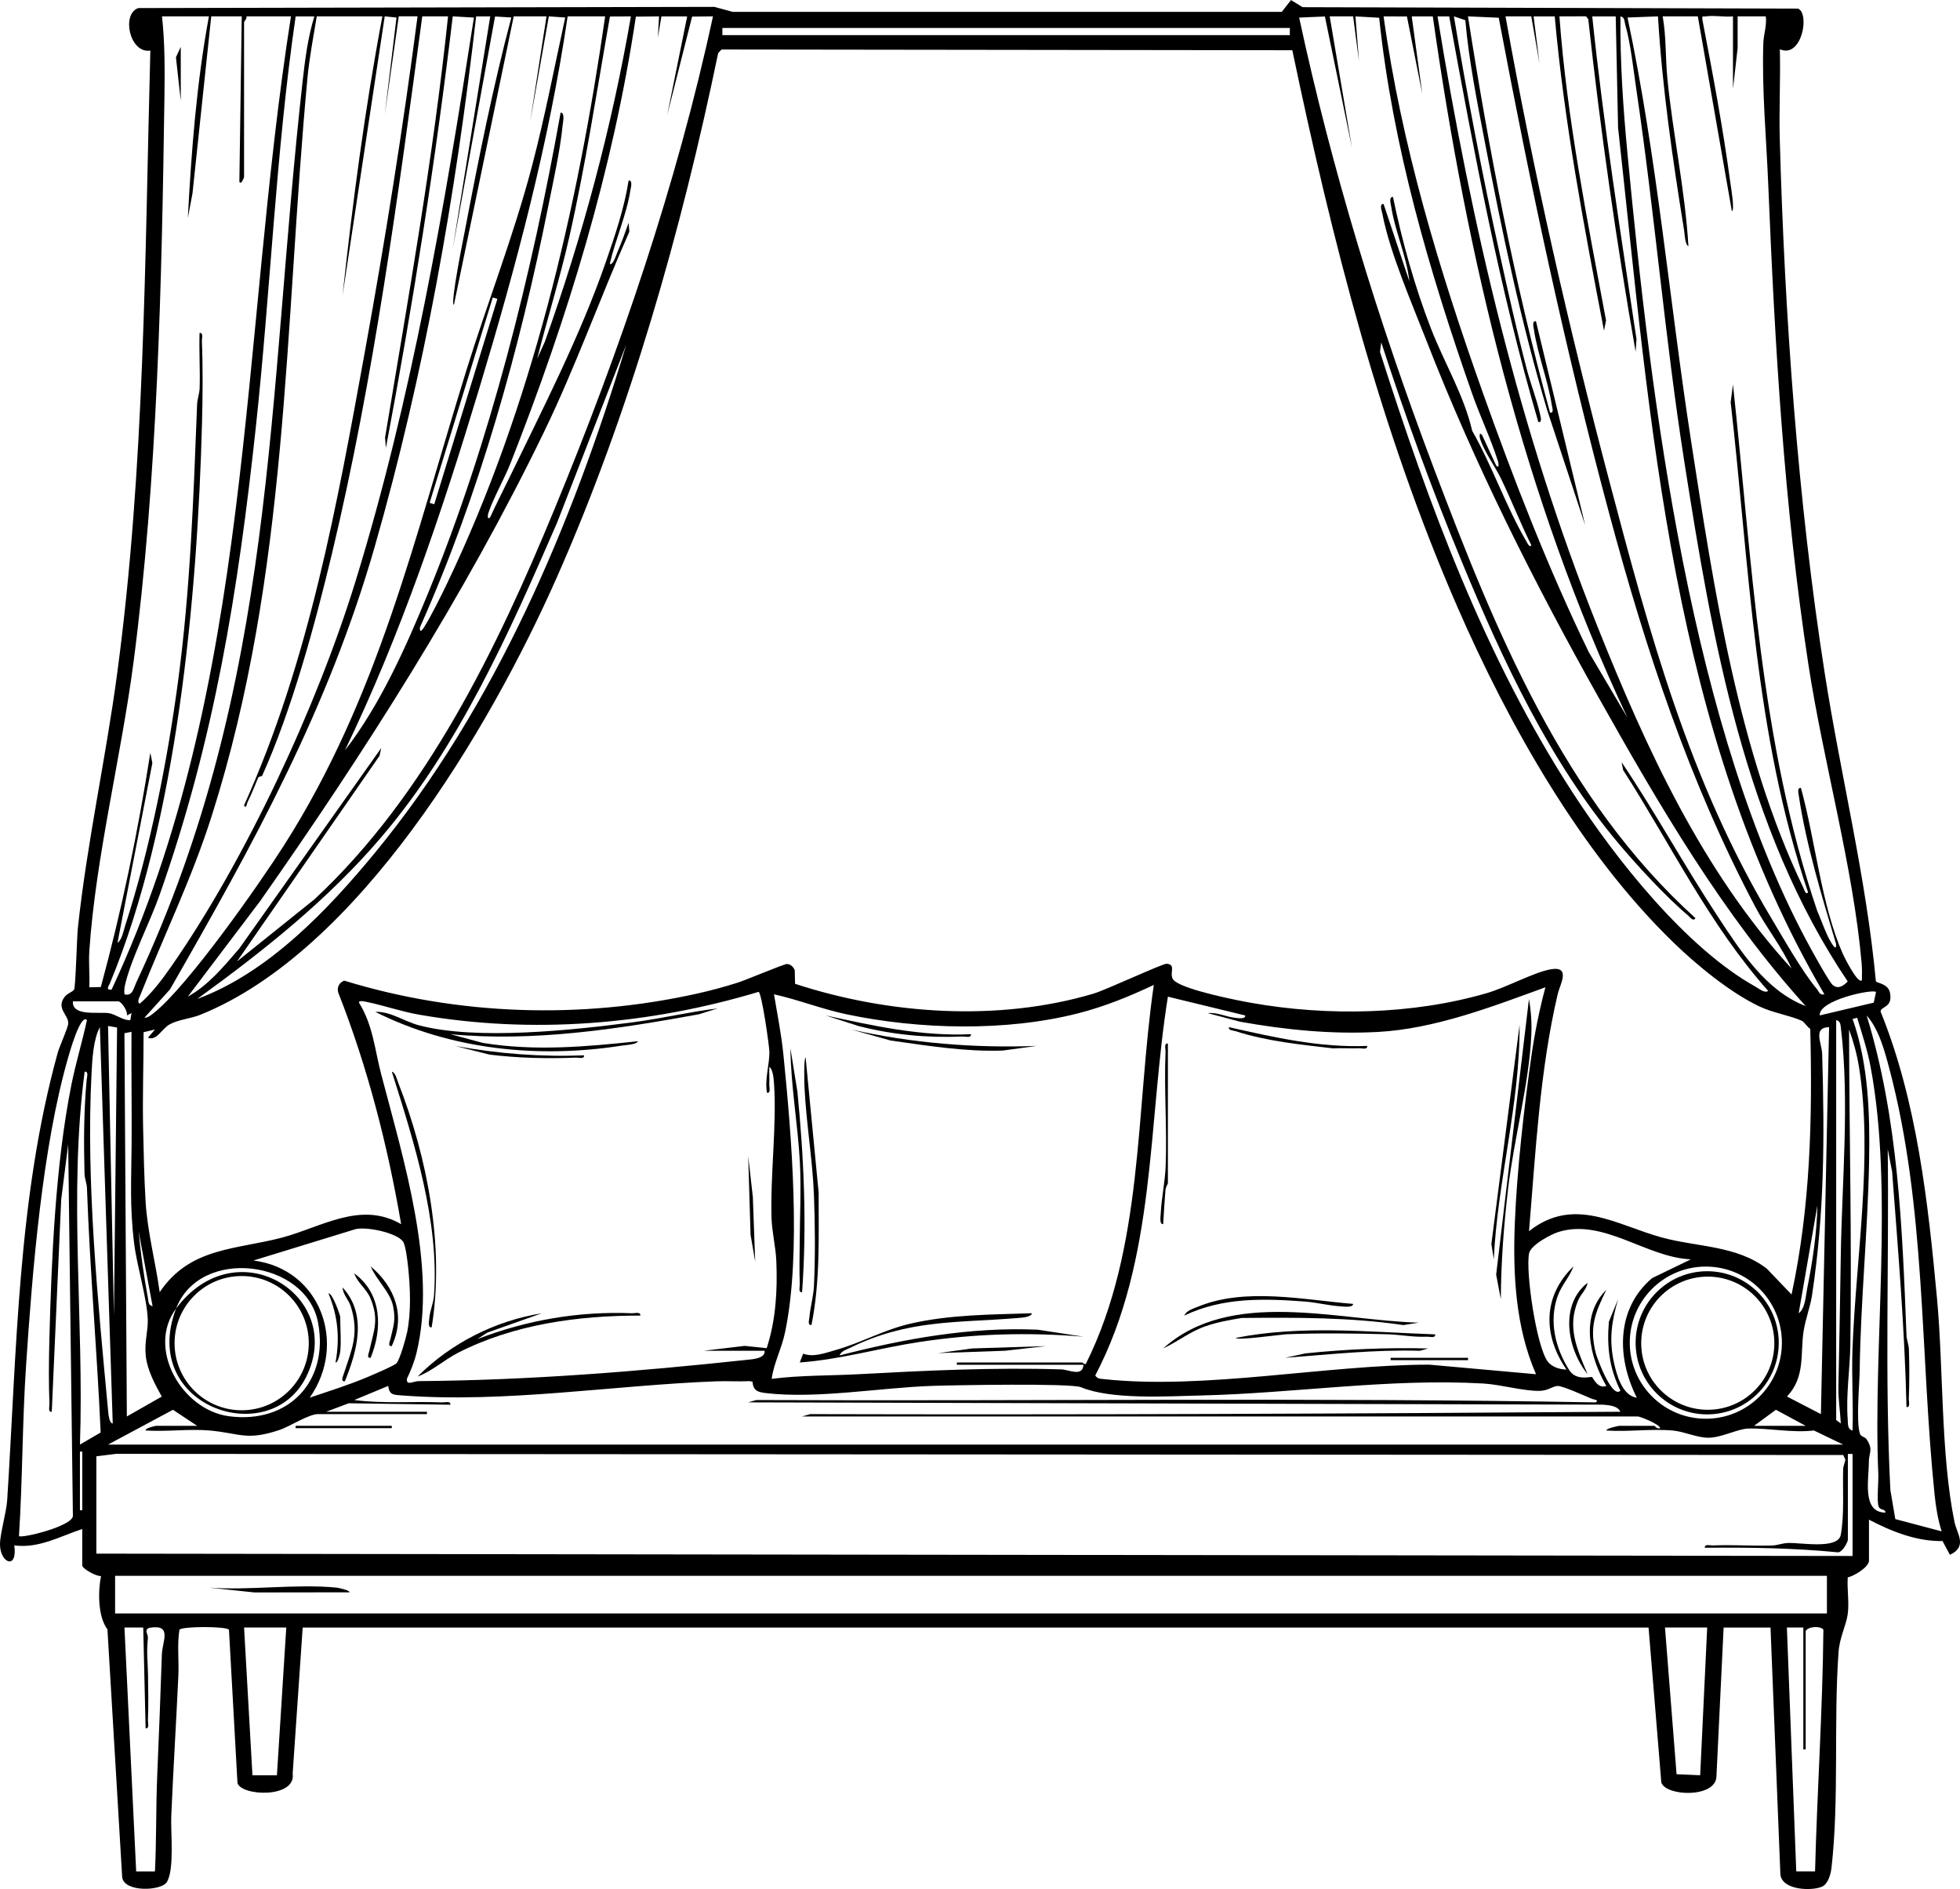 <?xml version="1.0" encoding="UTF-8"?> <svg xmlns="http://www.w3.org/2000/svg" id="uuid-b59bbacb-043f-4705-b8bc-75fe7c8d1b81" width="835.91" height="805.48" viewBox="0 0 835.91 805.48"><path d="M35.09,651.98c-9.5,3.11-18.53,8.39-29,6.99C7.58,669.57,0,666.57,0,658.49c0-4.62,2.71-13.3,3.08-19.01,4.08-63.62,4.44-128.62,21.51-190.49.86-3.1,4.4-10.57,4.51-12.59.19-3.66-5.37-6.38-1.49-11.39,1.13-1.46,3.4-2.08,3.98-3.02.69-1.13,1.16-22.04,1.63-26.37,3.83-35.95,11.91-72.3,16.73-108.27,11.84-88.28,11.81-176.99,14.17-265.79-8.85,1.41-12.46-15.74-5.09-18.12l245.63-.51,7.86,2.14h234.13s3.94-5.05,3.94-5.05l4.95,3.04,211.32.61c5.1,2.16,1.55,21.45-7.78,17.33.32,12.82-.39,25.72-.03,38.55,2.08,74.76,7.62,153.79,19.21,227.79,6.85,43.75,17.67,86.91,21.77,131.05.24.9,5.31.82,6.07,5.16,1.12,6.42-4.3,5.54-4.03,7.87,15.46,38.07,20.22,81.24,24.02,122.08,2.83,30.4,1.53,66.42,7.48,95.52,1.01,4.94,5.71,10.38-1.96,13.97l-3.14-5.87c-11.11.18-21.7-4.08-31.38-9.12v17.5c0,2.73-6.46,6.6-9.06,7.11-.32,5.03.7,10.9-.02,15.8s-3.44,9.7-3.9,16.1c-2.14,29.68.32,62.84-3.01,91.99-.3,2.62-1.43,6.82-4.02,7.98-4.31,1.93-17.06,1.57-17.77-5.19l-4.21-105.29h-20l-3.06,63.44c-.24,9.37-21.63,8.56-23.51,2.62l-5.44-66.06H129.09l-4.27,62.23c1.57,10.68-21.92,9.69-23.54,4.07l-3.63-65.37c-1.06-1.52-20.09-1.49-21.13,0-1.02,6.46-.15,13.06-.45,19.55-.92,19.92-2.18,40.04-3.03,59.97-.29,6.94,1.43,22.76-1.9,28.1-2.38,3.8-18.2,4.43-19.03-2.07l-6.29-105.71c-4.1-5.44-4.07-16.11-2.73-22.75-1.91.3-8.01-3.13-8.01-4.51v-15.5ZM89.09,6.98h-20c1.25,11.43,1.21,23.01,1.04,34.54-1.14,78.91-2.96,162.55-13.18,240.82-5.24,40.11-16.18,83.31-18.85,123.15-.34,5.13.22,10.37-.01,15.49l4.91-.1c8.93-32.82,15.86-66.24,21.11-99.89l.87,4.37-14.87,76.62c1.89-1.08,2.59-5.16,3.26-7.23,10.66-32.95,18-70.03,22.59-104.41,5.24-39.21,6.57-78.5,8.1-117.9.09-2.37,1.01-4.55,1.08-6.92.25-7.82-.28-15.72-.03-23.54,1.74-.23.94,2.27.99,3.48.46,11.22.35,23.79.05,35.06-1.96,74.29-10.71,169.99-39.26,238.74-.52,1.25-2.03,2.97.7,2.72C108.28,292.29,102.29,145.84,124.09,6.98h-19c.32.98-1,2.17-1,2.5v66c0,.14-1.26,3.65-2,2l1.01-70.5h-13.01s-8,75.49-8,75.49l-1.98,10.5c1.52-28.79,3.75-57.65,8.99-85.99ZM134.08,6.99h-7.99c-8.48,58.11-10.7,117.07-17.02,175.48-7.55,69.81-17.59,132.7-40.97,199.03-4.07,11.56-11.7,26.3-14.53,37.47-.43,1.7-.72,3.26-.49,5.01,3.46.97,3.9-2.63,5.17-5.33,59.89-127.68,55.57-248.14,70.83-384.17,1.04-9.25,2.24-18.61,4.99-27.5ZM163.09,6.98h-28c-1.43,8.78-3.16,17.63-3.99,26.51-9.91,106.44-7.94,210.9-40.75,314.25-8.58,27.04-20.23,50.65-30.47,76.52-.39.98-1.63,3.07-.28,3.72,5.04-4.28,9.52-10.27,13.31-15.69,31.82-45.62,62.29-111.17,78.68-164.32,24.03-77.93,38.07-159.92,50.52-240.48l-9.02-.52c-7.32,61.65-17.02,123.06-28.5,184.02l-.37-4.38c9.9-59.7,20.56-119.46,26.87-179.64h-11c-10.27,76.22-20.61,154.23-38.5,229.02-7.34,30.69-17.09,66.56-29.78,94.8-.09.2-1.47.29-1.72.87-1.52,3.51-2.75,6.89-4.5,10.34-.36.7-.48,3.06-1.53,1.45,27.71-61.38,39.71-128.3,51.7-194.3,8.57-47.17,16.13-94.68,22.32-142.19h-8.01s-5.98,42-5.98,42l5.01-41.48-5.02-.52-17.99,119c4.31-39.75,9.54-79.67,16.99-118.99ZM233.09,6.98h-14l-25.5,123.01c-1.74,0,4.3-29.63,4.79-32.22,5.76-30.24,11.84-60.57,19.69-90.31l-6.94-.43-18.04,98.95,15.99-98.99h-6.01c-8.72,76.3-22.07,152.43-43.28,226.21-19.98,69.5-51.74,126.66-87.3,188.7l-10.91,12.09c1.51,0,2.85-1.13,3.98-2.02,14.44-11.41,44.74-54.51,55.54-71.46,40.42-63.46,55.8-131.65,77.71-202.29,9.04-29.14,20.19-57.47,27.98-87.02,5.55-21.06,9.64-42.46,14.27-63.73l-6.99-.49-7.98,45,6.99-45ZM258.09,6.98h-16c-7.93,53.88-22.03,106.74-37.73,158.77-15.86,52.55-33.4,104.8-57.26,154.23,15.14-19.57,26.03-44.08,35.46-67.03,26.55-64.65,44.24-136.21,56.54-204.96,1.92.02.98,4.16.86,5.36-1.05,10.86-4.01,23.95-6.18,34.82-12.15,60.83-29.43,122.74-54.68,179.33-.22,2.92,1.2.85,1.84-.17,3-4.76,7.12-13.11,9.64-18.36,36.13-75.36,55.63-159.47,67.51-241.99ZM269.08,6.99l-8.95.05c-5.55,31.37-10.32,63.06-17.36,94.14-3.95,17.45-9.3,34.49-13.68,51.81l3.26-7.22c16.11-45.13,28.55-91.48,36.72-138.77ZM281.09,6.99l-9.9.1c-9.83,65.67-29.14,128.59-53.35,190.15-2.76,7.01-7.26,14.78-9.55,21.46-.27.79-.59,3.38.8,1.78,2.56-5.64,5.4-11.11,8.1-16.68,14.41-29.78,30.12-60.24,41.17-92.04,3.94-11.33,7.86-22.89,9.74-34.77,1.91-.16.9,3.16.73,4.24-1.58,10.31-6.42,21.04-8.76,31.24,1.23,1.04,2.87-4.09,3.19-4.82,1.78-4.13,3.35-8.42,4.84-12.66l.3,3.81c-12.52,28.32-22.95,57.67-36.46,85.54-33.6,69.34-76.83,137.03-121.04,199.96l-30.81,40.68c8.93-4.97,15.37-12.92,21.96-20.53l60.53-85.47-.71,3.29-60.79,87.7,33.01-26.48c47.67-44.35,77.9-107.04,102.45-166.55,27.86-67.5,52.14-138.5,67.53-209.96l-8.9.1-10.6,41.91,8.5-42h-10.99s-1.51,9-1.51,9l.5-9.01ZM565.04,7.03l-10.97.47c14.05,65.32,33.67,129.33,57.27,191.73,26.3,69.53,55.45,141.4,111.74,192.26-1,1.63-2.21-.33-3-1-9.46-7.93-21.93-21.46-29.96-31.03-29.26-34.86-49.19-77.68-66.5-119.5-12.74-30.79-24.24-62.28-34.54-93.96l-.54,4.04c20.83,65.33,44.7,130.11,82.14,187.87,18.41,28.4,48.37,66.34,78.12,82.88,1.28.71,3.93,2.94,5.29,1.71-24.93-27.87-41.69-62.74-61.85-94.15l-.65-3.35c14.43,21.46,26.87,44.35,41.09,65.91,9.6,14.56,20.41,31.62,37.41,38.07-35.24-38.88-62.51-85.64-88.17-131.32-27.61-49.14-53.1-99.83-73.57-152.43-6.26-16.07-15.67-37.64-18.81-54.19-.2-1.04-1.42-4.2.54-4.05l11,32.99c-1.14-10.61-6.13-21.33-7.73-31.75-.17-1.08-1.17-4.39.73-4.24,3.93,18.98,9.25,38.19,16.26,56.24,5.65,14.54,13.99,28.19,17.53,43.47,8.54,14.97,14.36,32.18,23.02,46.98.28.48,1.5,3.19,2.2,1.8-4.6-9.23-8.36-18.89-12.83-28.17-2.66-5.53-6.96-11.15-8.98-17.03-.27-.8-.59-3.38.8-1.78l6,12.98c1.41,1.6,1.04-.97.79-1.77-3-9.46-7.73-19.43-11.06-28.95-18.18-51.9-33.83-105.21-39.62-160.19l-10.11-.58,1.5,19-2.49-19.02h-10s9.5,56.02,9.5,56.02l-11.54-55.96ZM600.04,7.03l-9.96-.04c7.6,54.86,23.75,108.26,42.25,160.25,13.36,37.53,27.87,74.94,45.23,110.77l16.51,27.98c-44.39-94.08-68.41-196.13-83-298.99h-8.99s4.5,33,4.5,33l-6.54-32.96ZM618.08,6.99h-5c14.43,88.79,34.84,176.64,68.25,260.24,20.74,51.9,44.76,104.28,82.74,145.75-4.12-9.2-10.68-17.27-15.37-26.12-28.2-53.27-46.72-109.56-62.34-167.66-18.77-69.82-33.76-140.57-47.17-211.64l-13.12-.58c8.89,56.8,19.8,113.54,35.01,168.99,1.81.23.91-2.17.74-3.24-1.63-10.49-6.1-21.79-7.65-32.36-.15-1.05-.84-3.64.89-3.39l21,86.99-16.26-49.23c-11.08-37.25-19.12-75.39-26.42-113.58-3.33-17.39-6.88-34.93-8.45-52.55l-4.86-1.64c5.65,33.69,12.11,67.57,19.48,101.01,3.64,16.51,7.31,33.06,11.59,49.41,1.65,6.32,4.34,13.07,5.69,19.32.22,1.01,1.01,3.51-.76,3.26-16.54-56.68-27.39-114.9-38.02-172.99ZM653.09,6.98h-11.01c11.91,66.55,27.01,132.82,44.29,198.22,17.38,65.8,34.09,127.9,69.3,186.7,5.23,8.73,12.91,22.32,19.19,29.81.96,1.14,1.12,2.76,3.22,2.27-65.34-111.32-74.11-243.67-87.99-369.5l-1.01-47.49h-10.01c4.78,46.05,12.04,91.85,18.87,137.63l-.37,5.38c-8.22-47-15.01-94.31-20.19-141.8l-.97-1.25-11.34.04c3.2,43.61,11.87,86.7,19.88,129.63l-.87,4.37c-8.5-44.38-16.99-88.91-21.01-134h-9.01s2.5,20.02,2.5,20.02l-3.49-20.02ZM691.1,6.98c-.19,19.51,1.15,39.07,2.99,58.5,10.05,105.67,27.08,246.36,78.47,339.53,1.46,2.65,7.57,13.69,9.04,14.97,2.3,2.02,4.62.38,6.43-1.48-44.05-65.32-57.76-145.5-69.78-222.18-8.21-52.4-12.52-105.27-20.31-157.69-1.29-8.68-2.44-19.97-4.81-28.19-.39-1.36-.12-3.1-2.04-3.45ZM739.09,37.98V6.98c-3.62.38-8.06-.53-11.53,0-1.36.2-1.7-.57-1.5,1.51,4.39,22.92,8.77,46.02,11.87,69.16.21,1.55,2.06,12.35.67,12.34l-14.5-83.01h-15c1.56,8.53,1.14,17.68,2.01,26.49,2.36,23.85,7.54,47.52,8.98,71.51-1.47-.64-1.56-5.01-1.83-6.66-4.89-30.28-9.33-60.68-11.16-91.34l-12.99.49c12.63,59.64,17.83,120.62,27.15,180.85,9.76,63.06,20.13,132.48,47.82,190.18.25.51,1.01,3.39,2.02,1.98-22.94-67.61-24.95-138.64-33-209l.98-7.49c8.25,75.68,11.37,151.93,35.97,224.53,2.02,4.46,3.57,9.68,6.18,13.82.64,1.01,2.07,3.08,1.83.17-5.97-19.95-12.84-42.54-15.88-63.13-.15-1.05-.84-3.64.89-3.39,6.11,22.11,8.65,49.85,17.83,70.67.69,1.56,6.49,13.17,8.17,11.32.05-2.46.09-4.91-.12-7.37-3.54-40.61-16.39-86.09-22.7-127.29-10.4-67.91-14.31-136.31-17.13-204.87-.82-19.92-2.74-39.92-2.09-60.01.13-3.86,1.55-7.54,1.05-11.46h-12.01s0,13.49,0,13.49l-1.99,17.51ZM308.08,11.93v3.05h242.01v-3.05h-242.01ZM713.44,401.63c-39.35-38.21-70.01-92.68-91.82-142.68-33.1-75.88-53.52-156.6-70.47-237.53l-243.43-.31-1.44,1.56c-15.66,75.55-37.71,153.42-69.01,223.99-28.41,64.05-84.46,158.97-151.92,186.08-3.97,1.6-9.25,2.01-12.96,4.04-3.41,1.86-5.53,7.21-9.29,5.71l2.99-3.49-4.85,1.14c0,13.76-.5,27.62-.19,41.39.22,10.04.44,20.86,1.05,30.95.79,12.92,4.26,25.73,6,38.51,12.95-19.23,32.44-18.05,52.21-23.28,16.85-4.46,33.44-15.76,50.77-5.72-5.75-33.59-14.33-67.05-26.83-98.75-.65-2.29.41-4.21,2.54-5.1,48.45,14.89,101.02,16.55,150.49,5.54,5.8-1.29,11.67-2.88,17.33-4.67,3.44-1.09,19.9-8.03,21.03-7.96,1.58.09,2.72,1.23,3.31,2.64l.13,5.81c39.95,13.08,86.63,16.25,127.23,4.21,5.46-1.62,29.59-12.9,31.27-12.77,4.7.38.14,5.01,3.52,7.5,5.21,3.85,25.69,7.98,32.81,9.23,32.38,5.7,68.54,5.01,100.18-4.19,8.23-2.39,19.91-8.76,26.98-10.11,9.18-1.74,4.24,6.43,3.3,10.39-7.71,32.79-9.45,67.68-12.27,101.22,19.26-15.2,37.43-2.53,56.77,2.72,15.03,4.08,31.91,3.35,44.69,13.31l10.51,10.97c8.05-37.34,8.93-75.13,7.98-113.28-1.35-.78-2.52-2.97-3.68-3.48-5.1-2.24-12.19-3.32-17.98-6.05-12.56-5.94-26.98-17.84-36.96-27.54ZM210.16,126.84l-26.93,87.57,1.97.61,26.93-87.57-1.97-.61ZM84.09,425.97c30.28-11.16,55.76-37.95,75.97-62.52,51.17-62.21,83.93-139.82,107.02-216.47l-29.52,75.96c-20.39,46.84-41.55,94.85-74.95,134.05-22.7,26.64-50.3,48.53-78.51,68.98ZM408.09,580.98h53.5c.21,0,.82,1.02,1.52.57,24.73-49.62,21.14-107.72,28.97-161.57-10.43,4.93-21.12,9.27-32.36,12.13-30.78,7.83-67.64,6.91-98.66.4-10.5-2.2-20.51-6.21-30.96-8.53,1.39,8.4,3.13,17.02,3.99,25.5,3.49,34.58,7.77,85.19.71,118.69-1.45,6.91-4.77,13.04-5.7,19.79,12.27-1.58,25.02-1.33,37.48-2.01,28.6-1.55,57.24-2.92,86.05-2.03,3.25.1,9.12,3.33,9.46-1.96h-54v-1ZM659.08,420.99c-22.66,8.25-47.09,17.72-71.45,19.04-19.67,1.07-39.42-.9-58.73-4.36l-13.81-3.67c4.03-.43,7.63,1.54,11.51,1.98,1.03.12,4.68.77,4.48-.98l-32.99-8.01c-8.67,53.98-4.92,111.83-30.98,161.51.93,1.44,1.93,1.38,3.43,1.54,43.1,4.69,95.24-6.1,139.05-6.14l45.5,4.08c-8.78-20.13-9.9-42.76-9.04-64.53s3.95-49.61,7.17-71.83c1.4-9.66,3.36-19.21,5.87-28.62ZM326.09,575.98h-26l17.5-2.09,9.39.98c3.92-11.98,4.65-24.78,4.1-37.38-.24-5.51-1.86-12.47-2.03-17.97-.57-18.63,2.24-39.34,1.08-57.08-.11-1.74-.38-6.54-2.03-7.46-.09,2.49.1,5.01-.01,7.51-.05,1.22.76,3.72-.99,3.48-1.03-5.77,1.1-12.05,1.03-17.44-.03-2.57-3.31-25.47-4.61-25.59-46.7,14.02-96.4,18.13-144.64,9.75-7.68-1.33-15-3.92-22.53-5.47-.95-.2-3.27-.76-3.27.28,6.02,9.68,6.75,20.1,9.48,30.52,9.4,36.02,23.99,82.35,15.05,118.98-.87,3.58-2.48,7.61-4.08,10.95-.26,3.09,2.76.99,5,.97,46.9-.36,93.39-4.07,139.94-9.07,2.35-.25,8.01-.54,7.63-3.87ZM800.09,422.99c-1.37-1.38-24.61,3.48-24,9.99l23.04-5.45.96-4.54ZM50.59,426.98h-19.5c-.48,6.61,11.18,4.35,15.44,5.06,2.93.49,5.96,3.16,9.05,2.96l.51-3.02-1.97,1.02c.46-1.78-2.14-5.63-3.52-6.01ZM828.08,652.98c-1.58-5.01-2.45-10.24-2.99-15.5-6.23-60.27-3.61-122.62-19.29-181.71-2-7.55-4.45-16.89-9.71-22.78,13.54,44.16,15.2,90.54,17,136.49.08,1.92.96,3.84,1.03,5.97.23,6.72.23,14.34-.04,21.05-.05,1.22.75,3.72-.99,3.48-.76-33.53-3.61-66.96-6.13-100.38l-1.87-9.61c.59,48.43-1.32,97.04,1.12,145.37l2.11,12.39,19.76,5.23ZM792.07,433.99l-1.97.48c6.8,19.3,7.43,40.68,7.03,61.07-.57,29.61-3.6,59.24-4.01,88.99-.08,6.03-1.59,21.6.12,26.83.42,1.28,2.24,1.39,2.86,2.37,2.97,4.71.92,5.5.93,9.73.02,7.6-3.01,21.41,7.04,21.53.18-1.7-2.25-.85-2.87-2.61-.85-2.4.02-10.44-.13-13.87-2.36-54.62,6.67-120.69-3.31-173.69-1.34-7.12-3.62-13.92-5.7-20.82ZM37.08,434.99c-2.69-3.1-7.58,14.44-7.91,15.58-11.14,38.41-15.39,91.63-18.07,131.93-1.6,24.12-1.46,48.38-3.01,72.49,1.07,1.08,22.42-4.07,23-8.5l-2.01-158.5-2.98,23.51-4.02,90.48c-1.74.23-.94-2.27-.99-3.48-.36-8.68-.26-18.34-.04-27.05.89-34.61,2.6-74.73,9.35-108.65,1.86-9.33,4.67-18.52,6.68-27.81ZM785.08,606.98c-.27-5.32-1.14-10.11-1.03-15.54.35-18.21.75-36.65,1-55,.43-31.66,3.83-66.51.08-98-.18-1.5-.2-3.08-2.03-3.46v170.52s1.98,1.48,1.98,1.48ZM49.93,438.14l-3.85-.66,2.51,123.51,1.34-122.85ZM48.08,606.98l-5.48-168.99c-2.78,5.11-3.23,13.5-3.55,19.45-2.43,46.58,2.71,97.53,7.05,144.03.12,1.23.37,5.34,1.98,5.51ZM780.08,437.99c-7.06.12-3.09,6.79-2.95,11.45,1.03,35.8,1.01,67.33-4.31,102.77-.74,4.95-2.8,10.21-3.61,15.39-1.5,9.65.86,19.52-7.09,27.89l14.47,7.5,3.49-165ZM790.08,609.98c.37-11.47-.45-23.06-.03-34.54,1.41-38.67,8.9-82.54,2.75-120.67-.87-5.37-2.37-10.72-4.21-15.8.11,44.77,1.21,89.73.55,134.56-.16,10.53-1.95,21.31-1.1,32.01.14,1.75-.19,3.85,2.04,4.45ZM56.08,439.98l-3.01.6,1.03,163.41,14.89-8.48c-2.89-5.22-6.09-11.1-6.8-17.13s1-10.85.83-15.74c-.32-9.02-4.57-22.53-5.79-32.3-1.99-15.98-1.2-27.3-1.1-42.82s-.16-31.71-.05-47.55ZM42.93,610.84c-1.54-34.77-4.61-69.51-5.85-104.35-.07-1.92-.97-3.84-1.03-5.97-.36-13.31-.32-27.01.92-40.17.11-1.12.92-3.6-.87-3.37-6.92,52.62-.2,106.03-2,158.99l8.83-5.14ZM767.1,559.98c2.84-2,3-7.49,3.68-10.81,2.29-11.3,4.11-23.71,4.31-35.18l-7.98,45.99ZM171.79,529.27c-2.99-3.72-15.38-6.25-20.1-5.17l-43.6,13.39c28.7,3.62,40.11,35.6,24,58.48,8.18-2.77,16.75-5.44,24.69-8.8,2.11-.89,11.61-4.94,12.36-5.9,1.53-1.97,3.92-10.42,4.5-13.24,1.74-8.51,1.35-18.85.44-27.54-.26-2.46-1.07-9.72-2.28-11.23ZM721.08,536.99c-18.86-.79-37.19-17.51-56.22-11.73-3.37,1.02-12.07,5.61-12.75,9.25-1.5,7.95,3.14,39.5,7.94,46.01,1.73,2.34,5.16,3.47,8.03,3.46-10.11-14.65-10.14-31.3,2.99-43.99-1.64,4.56-5.11,7.99-6.77,12.72-3.77,10.72-1,22.12,4.99,31.57,2.95,4.66,9.18,2.62,9.65,2.88.54.29,2.39,5.21,6.14,3.82-7.24-12.5-11.31-29.84,0-40.99-4.83,9.92-7.3,15.84-4.5,27.01.48,1.92,6.94,19.64,10.5,15.99-4.7-9.56-5.85-18.76-4.91-29.41l3.91-9.58c-2.78,9.63-3.93,17.23-1.71,27.22,1.2,5.41,3.61,13.92,9.71,14.78-8.6-17.03-8.91-37.94,6.51-51l16.5-7.99ZM65.08,556.98l-5.98-31.99c.91,9.42,2.23,19.2,4,28.48.28,1.46,0,3.1,1.98,3.51ZM75.09,557.98c25.86-34.69,72.48-5.32,55.54,29.04-15.63,31.7-71.46,12.68-55.54-29.04-12.65,16.97,2.41,43.25,22.59,45.92,25.29,3.34,42.72-14.78,37.96-39.96-5.07-26.82-50.42-32.48-60.54-5.96ZM759.95,572.52c0-17.91-14.52-32.44-32.44-32.44s-32.44,14.52-32.44,32.44,14.52,32.44,32.44,32.44,32.44-14.52,32.44-32.44ZM131.69,572.73c0-15.81-12.81-28.62-28.62-28.62s-28.62,12.81-28.62,28.62,12.81,28.62,28.62,28.62,28.62-12.81,28.62-28.62ZM139.09,601.98h43v1h-46.5c-3.88,0-12.14,5.34-16.27,6.73-14.26,4.77-16.85,1.46-29.74.28-8.79-.81-18.59.58-27.49-.02-.3-1.01,4.25-1.99,4.49-1.99h17.5l-10.31-6.84-27.69,14.84h740l-12.48-6.02c-8.96,1.13-19.58-1.09-28.06-.81-4.47.14-11.39,3.91-16.97,3.91-4.78,0-10.24-2.61-15.01-3.06-9.08-.86-19.28.62-28.49-.02-.07-.93,5.2-1.99,5.49-1.99h15c.2,0,1.13,1.52,2.5.99-.33-1.75-8.64-4.99-9.5-4.99h-356.5l3.49-1c115.23.31,230.4-.16,345.51-1.01-1.14-2.6-5.02-2.81-7.46-3.03l-364.53-.97,3.48-.99c119.28.52,239.16-1.14,358.01,1,1.58-1.07-.8-1.18-1.51-1.47-3-1.23-12.23-5.46-14.61-5.53-2.14-.06-4.07,2.04-7.88,2.09-7.02.09-16.5-2.71-23.96-3.14-39.93-2.28-80.19,4.12-119.99,5.09-15.1.37-38.67,1.87-51.58-3.51-4.29-1.79-54.79-.87-63.51-.57-22.09.76-49.28,5.63-70.97,3.06-3.43-.41-5.32-1.05-5.62-4.86l-1.3-.23c-4.68.24-9.38-.09-14.05.08-43.96,1.64-90.04,9.36-134.05,6.03-3.65-.28-5.46-.11-5.97-4.06l-14.48,6.01c12.45,1.62,24.99.5,37.51,1.01,1.22.05,3.72-.75,3.48.99l-43.33-.62-9.66,3.63ZM748.09,607.98h22l-12.69-6.84-9.31,6.84ZM35.09,618.98h-1v25h1v-25ZM41.09,620.98v41.5l749,1v-43.5h-2v36.5c0,1.12-2.51,5.78-4.43,5.42-18.79-1.84-37.69-2.09-56.57-1.93-.24-1.74,2.27-.94,3.48-.99,8.32-.34,16.72.26,25.05.04,2.36-.06,4.55-1,6.92-1.08,5.63-.2,21.34,2.83,22.52-3.48,1.57-8.38.77-19.32,1.02-27.97.04-1.4.73-2.74.95-4.11l-.91-1.95-736.59-.5-8.46,1.05ZM779.14,671.93H49.09s0,16.05,0,16.05h730.06s0-16.05,0-16.05ZM61.09,693.98h-8.01s5,104.01,5,104.01h8.01c.66-13.47.39-27.08.95-40.55.72-17.32,1.43-34.61,2-52,.18-5.64,4.63-13.03-5.32-11.32-2.53.87-.48,2.66-.64,4.33-.67,6.98-.04,9.71.05,15.99s.22,12.8-.04,19.05c-.05,1.22.75,3.72-.99,3.48l-1.01-43ZM122.09,693.98h-18l3.58,63.02h10.43s3.99-63.02,3.99-63.02ZM728.09,693.98h-18l4.94,62.56,10.07.44,2.99-63.01ZM769.09,693.98h-7.01s4,104,4,104h8.01c.89-34.44,3.24-68.76,3.56-103.07-1.17-1.66-6.42-1.47-7.56.56v50.5h-1v-52Z"></path><polygon points="77.09 42.98 75.04 24.43 77.09 19.98 77.09 42.98"></polygon><rect x="126.09" y="607.98" width="41" height="1"></rect><path d="M143.59,676.98c.49.05,5.54,1.04,5.49,1.99l-40.54.06-19.45-2.05c17.48,1.27,37.3-1.7,54.5,0Z"></path><path d="M640.08,553.98l-1.99-10.49,13.99-117.49c.9,5.17,1.24,10.21,1,15.49-.93,20.48-7.41,44.18-9.87,65.13-1.84,15.69-3.06,31.6-3.13,47.37Z"></path><path d="M605.08,563.99l-6.54,1.03c-22.84-3.34-45.88-3.25-68.94-3.03-5.22.86-10.46,1.78-15.47,3.53-6.8,2.37-11.71,6.5-18.04,9.45,28.79-25.82,74.02-11.93,108.99-10.98Z"></path><path d="M637.08,536.98l-1.03-6.54,12.03-93.45c.21,33.71-9.44,66.41-11,99.99Z"></path><path d="M612.08,568.99c.23,1.74-2.27.94-3.49.99-6.18.25-11.37-.89-16.97-1.04-13.8-.38-29.33-.55-43.08,0-1.93.08-21.47,2.81-21.47,1.54,27.97-5.52,56.64-2.51,85.01-1.49Z"></path><path d="M577.08,555.99c0,1.75-4.37,1.1-5.54,1.03-4.75-.3-10.23-1.68-14.97-2.03-17.66-1.33-35.14-1.83-51.49,5.98.92-2.15,3.76-2.93,5.74-3.75,20.23-8.38,45.16-2.96,66.25-1.23Z"></path><path d="M498.09,504.48c-.03.45-.93,1.63-1.04,2.96-.4,4.82-.69,9.71-.97,14.53-1.71.19-1.09-3.43-1.04-4.54.28-6.35,1.84-13.64,2.09-19.92.64-16.29-.72-32.76-.04-49.05.05-1.23-.76-3.71,1-3.49v59.5Z"></path><path d="M583.08,445.99c.23,1.74-2.27.94-3.48.99-3.68.15-7.38-.14-11.06.05-13.97-1.62-28.22-3.01-41.66-7.35-1.05-.34-3.02-.25-2.78-1.69,19.36,4.36,38.98,8.82,58.99,8Z"></path><path d="M609.08,574.99l-3.48.99c-19.25-.55-38.37,1.56-57.51,2.99l8.62-1.87c17.42-1.8,34.84-2.56,52.37-2.11Z"></path><rect x="593.09" y="578.98" width="33" height="1"></rect><path d="M306.08,429.99l-7.98,2.5c-34.79,6.35-70.59,11.85-106.01,8.5l13.79,3.7c22.05,3.64,44.17,1.65,66.2-.7-.63,1.46-5.02,1.57-6.66,1.83-35.64,5.64-73.02,1.85-105.35-14.34,6.3-.33,12.27,4.01,18.36,5.65,24.66,6.62,66.22,2.12,92.01-1.29,11.94-1.58,23.69-4.4,35.64-5.85Z"></path><path d="M231.08,559.99l-23.25,8.24-4.23,2.77c21.07-8.14,43.33-11.95,66-11.02,1.21.05,3.72-.76,3.48.99-26.5-.02-53.89,3.7-77.67,15.83-5.85,2.98-11.16,7.88-17.32,10.17,14.21-14.23,33.02-23.75,52.99-26.98Z"></path><path d="M184.08,565.98c-1.67.27-1.1-2.44-1.02-3.52.25-3.6,1.78-6.65,2.03-9.98,2.32-31.74-8.54-65.66-17.98-95.49,1.51.23,2.22,3.41,2.74,4.74,12.46,31.83,19.86,70.31,14.24,104.25Z"></path><path d="M249.08,449.99c.23,1.74-2.27.94-3.48.99-12.23.5-24.63.18-36.74-1.27l-14.77-3.71c18.18,3.29,36.47,4.74,54.99,4Z"></path><polygon points="322.08 537.98 320.1 526.47 319.1 492.99 321.08 510.49 322.08 537.98"></polygon><path d="M346.08,564.98c-1.8.22-.97-2.24-.87-3.37.36-4.2,1.71-8.89,1.92-13.09.6-12.12.49-26.92,0-39.08-.61-15.27-3.32-30.71-4.03-45.97-.07-1.51-.35-12.5.49-12.5l5.54,57.47c-.01,18.98.7,37.88-3.05,56.54Z"></path><path d="M440.08,559.99c-.16,1.61-4.29,1.88-5.51,1.98-26.38,2.22-47.08.47-72.16,12.83-1.54.76-3.76,1.33-4.32,3.17,27.52-7.13,55.88-12.23,84.49-10.98l19.5,2.98c-23.83-1.94-46.6-1.3-70.2,2.3-16.96,2.59-33.6,7.45-50.79,8.7l1.45-3.76c4.3,1.67,9.42-.29,13.76-1.52,10.75-3.03,20.56-8.61,31.77-11.23,16.98-3.95,34.64-3.9,52.01-4.48Z"></path><path d="M342.08,550.98c-1.74.23-.94-2.27-.99-3.48-.23-5.64-.07-11.4-.04-17.05.05-11.45.71-23.33.08-35-.87-16.14-3.84-32.25-4.03-48.45l2.98,18.5c2.8,28.44,4.07,56.94,2,85.49Z"></path><path d="M442.08,445.99l-14.51,1.98c-16.03.53-31.89-2.06-47.7-4.28l-16.79-4.7c25.9,5.85,52.39,7.96,78.99,7Z"></path><path d="M414.08,440.99c.23,1.74-2.27.94-3.48.99-15.26.63-29.75-.7-44.52-4.49l-13.98-4.5c20.38,4.44,40.9,8.98,61.99,8Z"></path><polygon points="446.08 573.99 428.58 575.97 400.09 576.97 414.6 574.99 446.08 573.99"></polygon><path d="M677.08,585.98c-8.66-10.7-12.09-29.47,0-39-.44,2.88-2.82,4.69-4.01,7.48-4.93,11.51-.37,21,4.01,31.52Z"></path><path d="M758.61,572.58c0,16.86-13.67,30.52-30.52,30.52s-30.52-13.67-30.52-30.52,13.67-30.52,30.52-30.52,30.52,13.67,30.52,30.52ZM756.73,572.75c0-15.68-12.71-28.39-28.39-28.39s-28.39,12.71-28.39,28.39,12.71,28.39,28.39,28.39,28.39-12.71,28.39-28.39Z"></path><path d="M147.07,588.98c-1.88.2-.83-2.03-.51-3.01,3.48-10.61,6.74-17.26,3.02-28.97-.87-2.74-3.34-5.05-3.48-8.01,10.62,11.52,6.21,27.1.98,39.99Z"></path><path d="M167.07,573.98c-1.88.22-.77-2.02-.55-3.04,1.22-5.45,2.38-7.9,1.12-14.01s-7.16-11.14-9.55-16.94c10.36,8.77,15.03,21.07,8.98,33.99Z"></path><path d="M158.07,578.98c-1.88.21-.76-2.02-.54-3.04,1.91-8.73,4.26-13.1.45-22.35-1.66-4.04-5.59-6.61-6.89-10.6,11.8,8.6,12.13,23.44,6.98,35.99Z"></path><path d="M145.09,576.48c-.05.43-.97,4.78-1.99,4.5,1.89-10.35,1.04-19.78-3.02-29.49,1.71-.21,5.01,9.42,5.01,9.99,0,4.68.5,10.54,0,15Z"></path></svg> 